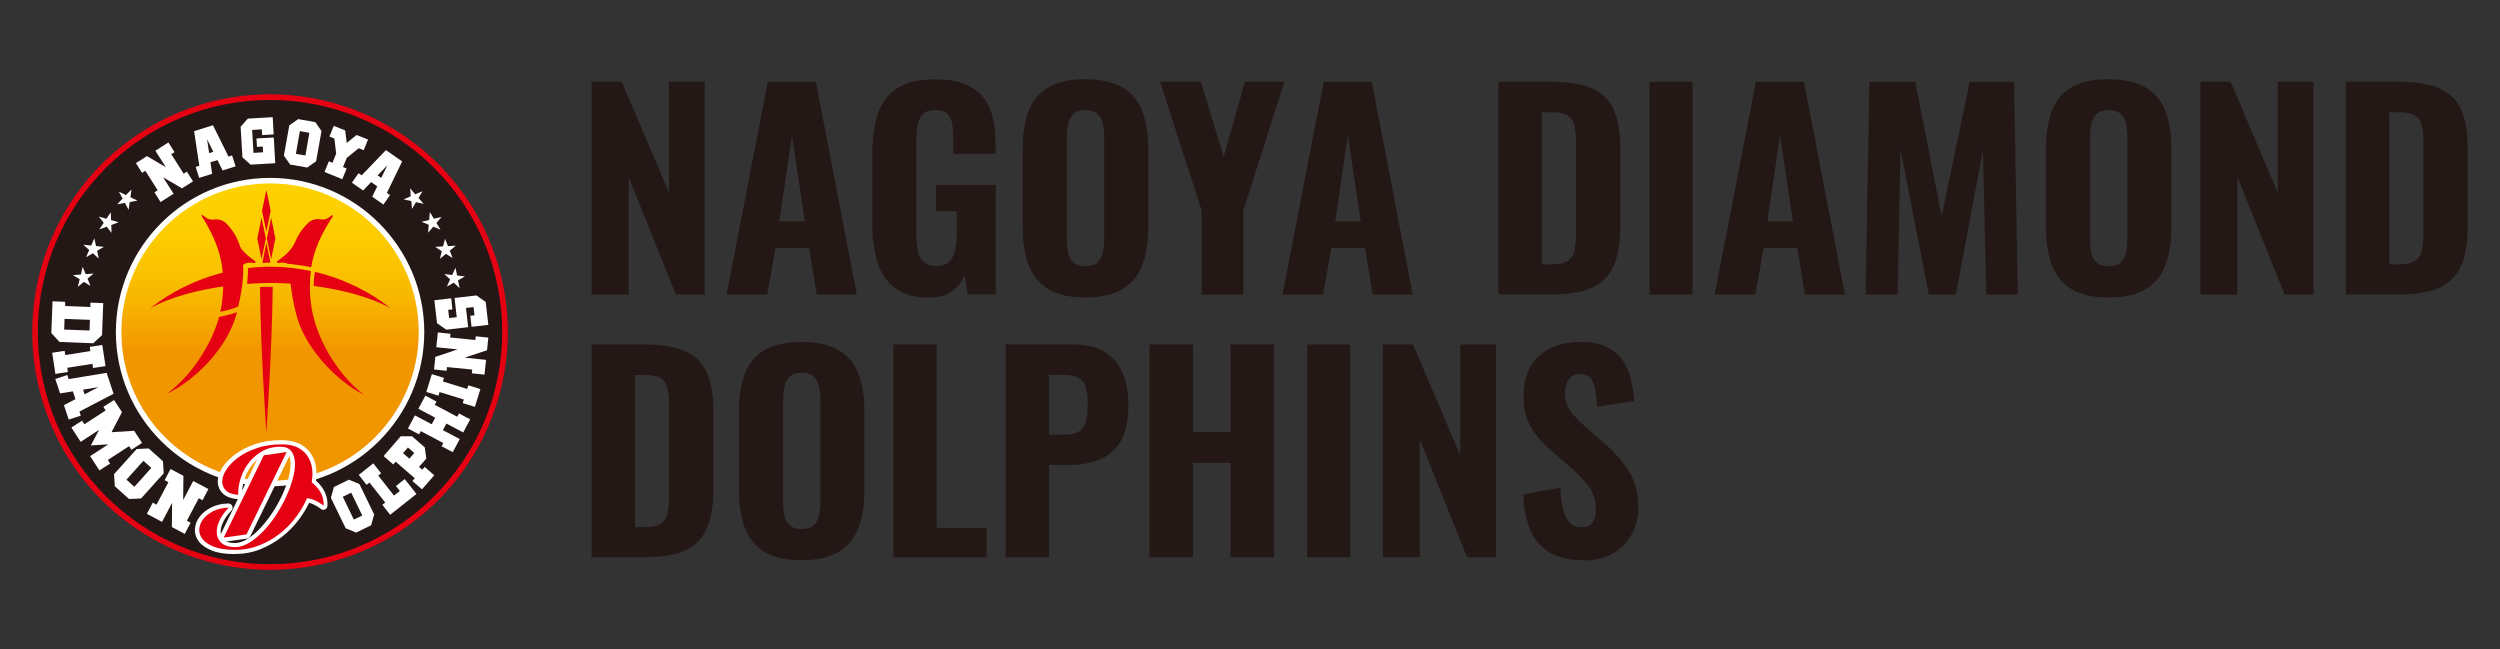 <?xml version="1.0" encoding="utf-8"?>
<svg xmlns="http://www.w3.org/2000/svg" xmlns:xlink="http://www.w3.org/1999/xlink" viewBox="0 0 208 54">
<rect x="0" y="0" width="208" height="54" fill="#333333" stroke="none"/>
<defs>
 <style>
.cls-1 { fill: none; }
.cls-2 { clip-path: url(#sid2); }
.cls-3 { fill: #fff; }
.cls-4 { fill: #e50012; }
.cls-5 { fill: #231815; }
.cls-6 { fill: url(#sid3); }
</style>
  <clipPath id="sid2">
   <rect class="cls-1" width="208" height="54"/>
  </clipPath>
  <linearGradient id="sid3" x1="22.47" y1="55.26" x2="22.47" y2="-4.35" gradientUnits="userSpaceOnUse">
   <stop offset="0" stop-color="#f29600"/>
   <stop offset=".44" stop-color="#f29600"/>
   <stop offset=".45" stop-color="#f39c00"/>
   <stop offset=".5" stop-color="#f7b200"/>
   <stop offset=".55" stop-color="#fac300"/>
   <stop offset=".62" stop-color="#fdcf00"/>
   <stop offset=".72" stop-color="#fed600"/>
   <stop offset="1" stop-color="#ffd800"/>
  </linearGradient>
 </defs>
 <g class="cls-2">
  <path class="cls-5" d="M49.22,24.51V6.8h2.51l3.93,9.22V6.8h2.97V24.51h-2.4l-3.93-9.79v9.79h-3.08Z"/>
  <path class="cls-5" d="M60.45,24.51l3.43-17.7h4l3.41,17.7h-3.34l-.63-3.89h-2.8l-.68,3.89h-3.39Zm4.39-6.1h2.12l-1.07-7.15-1.05,7.15Z"/>
  <path class="cls-5" d="M77.37,24.77c-1.2,0-2.14-.25-2.84-.75s-1.2-1.22-1.5-2.14c-.3-.93-.45-2-.45-3.22v-5.92c0-1.27,.15-2.36,.46-3.28,.31-.92,.84-1.62,1.61-2.12,.76-.5,1.8-.74,3.11-.74s2.27,.21,3.01,.63c.74,.42,1.26,1.02,1.58,1.79,.32,.77,.48,1.69,.48,2.75v1.03h-3.52v-1.25c0-.47-.03-.88-.09-1.24-.06-.36-.19-.64-.4-.84-.21-.2-.55-.31-1.02-.31s-.83,.12-1.05,.37c-.22,.25-.36,.57-.42,.95-.06,.39-.09,.8-.09,1.23v7.85c0,.5,.04,.94,.13,1.33s.25,.7,.49,.92c.24,.22,.59,.33,1.04,.33s.8-.12,1.05-.35c.25-.23,.42-.55,.51-.95,.09-.4,.14-.86,.14-1.37v-1.88h-1.73v-2.19h4.98v9.09h-2.36l-.22-1.6c-.23,.54-.58,.98-1.05,1.33-.47,.35-1.09,.52-1.88,.52Z"/>
  <path class="cls-5" d="M90.29,24.75c-1.3,0-2.32-.23-3.08-.7-.76-.47-1.3-1.13-1.63-2-.33-.87-.49-1.9-.49-3.11v-6.6c0-1.21,.16-2.24,.49-3.1s.87-1.52,1.63-1.97c.76-.45,1.78-.68,3.08-.68s2.35,.23,3.11,.69c.76,.46,1.31,1.11,1.64,1.97,.33,.85,.49,1.88,.49,3.09v6.6c0,1.21-.16,2.25-.49,3.11-.33,.87-.87,1.53-1.64,2s-1.8,.7-3.11,.7Zm0-2.6c.47,0,.81-.11,1.03-.32,.22-.21,.36-.49,.44-.85,.07-.36,.11-.74,.11-1.15V11.46c0-.41-.04-.79-.11-1.14-.07-.35-.22-.63-.44-.84-.22-.21-.56-.32-1.03-.32-.44,0-.76,.11-.98,.32-.22,.21-.36,.49-.44,.84-.07,.35-.11,.73-.11,1.14v8.37c0,.41,.03,.79,.1,1.15,.07,.36,.21,.64,.43,.85,.22,.21,.55,.32,1.01,.32Z"/>
  <path class="cls-5" d="M99.97,24.51v-7.02l-3.45-10.69h3.39l1.9,6.23,1.77-6.23h3.28l-3.41,10.69v7.02h-3.48Z"/>
  <path class="cls-5" d="M106.7,24.51l3.43-17.7h4l3.41,17.7h-3.34l-.63-3.89h-2.8l-.68,3.89h-3.39Zm4.39-6.1h2.12l-1.07-7.15-1.05,7.15Z"/>
  <path class="cls-5" d="M124.67,24.51V6.8h4.33c1.5,0,2.67,.19,3.51,.58,.84,.39,1.43,.99,1.78,1.81,.35,.82,.52,1.88,.52,3.16v6.45c0,1.31-.17,2.39-.52,3.23-.35,.85-.94,1.47-1.76,1.87-.82,.4-1.97,.6-3.44,.6h-4.42Zm3.61-2.51h.77c.67,0,1.15-.11,1.43-.32,.28-.21,.46-.52,.54-.94,.07-.42,.11-.93,.11-1.54v-7.3c0-.61-.05-1.1-.14-1.48-.09-.37-.28-.64-.57-.82-.28-.17-.75-.26-1.39-.26h-.74v12.66Z"/>
  <path class="cls-5" d="M137.24,24.51V6.8h3.58V24.51h-3.58Z"/>
  <path class="cls-5" d="M142.66,24.51l3.43-17.7h4l3.41,17.7h-3.34l-.63-3.89h-2.8l-.68,3.89h-3.39Zm4.39-6.1h2.12l-1.07-7.15-1.05,7.15Z"/>
  <path class="cls-5" d="M155.22,24.51l.31-17.7h3.82l2.19,11.17,2.34-11.17h3.69l.31,17.7h-2.62l-.28-12-2.25,12h-2.25l-2.36-12.09-.24,12.09h-2.64Z"/>
  <path class="cls-5" d="M175.42,24.75c-1.3,0-2.32-.23-3.08-.7-.76-.47-1.3-1.13-1.63-2-.33-.87-.49-1.9-.49-3.11v-6.6c0-1.21,.16-2.24,.49-3.1s.87-1.52,1.63-1.97c.76-.45,1.78-.68,3.08-.68s2.35,.23,3.11,.69c.76,.46,1.31,1.11,1.64,1.97,.33,.85,.49,1.88,.49,3.09v6.6c0,1.21-.16,2.25-.49,3.11-.33,.87-.87,1.53-1.64,2s-1.8,.7-3.11,.7Zm0-2.6c.47,0,.81-.11,1.03-.32,.22-.21,.36-.49,.44-.85,.07-.36,.11-.74,.11-1.15V11.46c0-.41-.04-.79-.11-1.14-.07-.35-.22-.63-.44-.84-.22-.21-.56-.32-1.03-.32-.44,0-.77,.11-.98,.32-.22,.21-.36,.49-.44,.84-.07,.35-.11,.73-.11,1.14v8.37c0,.41,.03,.79,.1,1.15,.07,.36,.21,.64,.43,.85,.22,.21,.55,.32,1.01,.32Z"/>
  <path class="cls-5" d="M183.07,24.51V6.8h2.51l3.93,9.22V6.8h2.97V24.51h-2.4l-3.93-9.79v9.79h-3.08Z"/>
  <path class="cls-5" d="M195.18,24.51V6.8h4.33c1.5,0,2.67,.19,3.51,.58,.84,.39,1.43,.99,1.78,1.81,.35,.82,.52,1.88,.52,3.16v6.45c0,1.31-.17,2.39-.52,3.23-.35,.85-.94,1.47-1.76,1.87-.82,.4-1.97,.6-3.44,.6h-4.42Zm3.61-2.51h.76c.67,0,1.15-.11,1.43-.32,.28-.21,.46-.52,.54-.94,.07-.42,.11-.93,.11-1.54v-7.3c0-.61-.05-1.1-.14-1.48-.09-.37-.28-.64-.57-.82s-.75-.26-1.39-.26h-.74v12.66Z"/>
  <path class="cls-5" d="M49.22,46.37V28.66h4.33c1.5,0,2.67,.19,3.51,.58,.84,.39,1.43,.99,1.78,1.81,.35,.82,.52,1.88,.52,3.16v6.45c0,1.31-.17,2.39-.52,3.23-.35,.85-.94,1.47-1.76,1.87-.82,.4-1.97,.6-3.44,.6h-4.42Zm3.61-2.51h.76c.67,0,1.15-.11,1.43-.32,.28-.21,.46-.52,.54-.94,.07-.42,.11-.93,.11-1.54v-7.3c0-.61-.05-1.1-.14-1.48-.09-.37-.28-.64-.57-.82s-.75-.26-1.39-.26h-.74v12.66Z"/>
  <path class="cls-5" d="M66.68,46.61c-1.3,0-2.32-.23-3.08-.7s-1.3-1.13-1.63-2c-.33-.87-.49-1.9-.49-3.11v-6.6c0-1.21,.16-2.24,.49-3.1,.33-.86,.87-1.52,1.63-1.97s1.78-.68,3.08-.68,2.35,.23,3.11,.69c.76,.46,1.31,1.11,1.64,1.97,.33,.85,.49,1.88,.49,3.09v6.6c0,1.21-.16,2.25-.49,3.11-.33,.87-.87,1.53-1.64,2s-1.8,.7-3.11,.7Zm0-2.6c.47,0,.81-.11,1.03-.32,.22-.21,.36-.49,.44-.85,.07-.36,.11-.74,.11-1.15v-8.37c0-.41-.04-.79-.11-1.14-.07-.35-.22-.63-.44-.84-.22-.21-.56-.32-1.03-.32-.44,0-.76,.11-.98,.32-.22,.21-.36,.49-.44,.84-.07,.35-.11,.73-.11,1.14v8.37c0,.41,.03,.79,.1,1.15,.07,.36,.21,.64,.43,.85,.22,.21,.55,.32,1.01,.32Z"/>
  <path class="cls-5" d="M74.33,46.37V28.66h3.61v15.26h4.15v2.45h-7.76Z"/>
  <path class="cls-5" d="M83.67,46.37V28.66h5.62c1.06,0,1.93,.2,2.6,.6,.67,.4,1.17,.98,1.5,1.74,.33,.76,.49,1.68,.49,2.75,0,1.27-.22,2.26-.64,2.97-.43,.71-1.02,1.22-1.76,1.52-.74,.3-1.6,.45-2.56,.45h-1.64v7.67h-3.61Zm3.61-10.21h1.27c.52,0,.93-.08,1.21-.25,.28-.17,.48-.43,.58-.8,.1-.36,.15-.83,.15-1.4s-.04-.99-.12-1.36-.26-.65-.54-.85c-.28-.2-.71-.31-1.31-.31h-1.25v4.96Z"/>
  <path class="cls-5" d="M95.64,46.37V28.66h3.61v7.28h3.13v-7.28h3.61v17.7h-3.61v-7.85h-3.13v7.85h-3.61Z"/>
  <path class="cls-5" d="M108.76,46.37V28.66h3.58v17.7h-3.58Z"/>
  <path class="cls-5" d="M115.05,46.37V28.66h2.51l3.93,9.22v-9.22h2.97v17.7h-2.4l-3.93-9.79v9.79h-3.08Z"/>
  <path class="cls-5" d="M131.75,46.61c-1.09,0-2-.2-2.73-.6s-1.28-1.01-1.65-1.81c-.37-.81-.59-1.84-.64-3.09l3.1-.52c.03,.73,.11,1.34,.23,1.83,.12,.49,.31,.85,.57,1.09,.25,.24,.57,.36,.95,.36,.47,0,.78-.15,.95-.44,.17-.29,.25-.63,.25-1.01,0-.74-.18-1.37-.54-1.87s-.83-1.01-1.41-1.52l-1.84-1.6c-.66-.55-1.19-1.18-1.61-1.88s-.62-1.56-.62-2.58c0-1.46,.43-2.58,1.28-3.35,.85-.78,2.02-1.17,3.51-1.17,.89,0,1.62,.15,2.19,.44,.57,.29,1.01,.68,1.32,1.17,.31,.49,.53,1.02,.66,1.6,.12,.58,.2,1.15,.23,1.72l-3.08,.46c-.03-.54-.08-1.01-.14-1.42-.07-.41-.2-.73-.39-.96-.2-.23-.49-.35-.88-.35-.42,0-.74,.16-.94,.47-.2,.31-.31,.66-.31,1.04,0,.63,.14,1.14,.43,1.54,.28,.4,.67,.82,1.17,1.26l1.79,1.57c.74,.64,1.38,1.37,1.91,2.2s.8,1.84,.8,3.05c0,.83-.19,1.58-.57,2.25-.38,.67-.91,1.2-1.58,1.57-.68,.38-1.48,.57-2.39,.57Z"/>
  <circle class="cls-4" cx="22.47" cy="27.63" r="19.78" transform="translate(-8.45 9.95) rotate(-21.12)"/>
  <path class="cls-5" d="M41.78,27.63c0,10.67-8.65,19.31-19.31,19.31S3.15,38.3,3.15,27.63,11.8,8.32,22.47,8.32s19.31,8.65,19.31,19.31Z"/>
  <path class="cls-6" d="M35.07,27.63c0,6.96-5.64,12.6-12.6,12.6s-12.6-5.64-12.6-12.6,5.64-12.6,12.6-12.6,12.6,5.64,12.6,12.6Z"/>
  <path class="cls-3" d="M22.47,40.46c-7.07,0-12.83-5.76-12.83-12.83s5.76-12.83,12.83-12.83,12.83,5.76,12.83,12.83-5.76,12.83-12.83,12.83Zm0-25.2c-6.82,0-12.37,5.55-12.37,12.37s5.55,12.37,12.37,12.37,12.37-5.55,12.37-12.37-5.55-12.37-12.37-12.37Z"/>
  <path class="cls-4" d="M19.77,20.2c.34,.75,1.13,1.29,1.38,1.47,.2,.14,.1,.25-.1,.2-.2-.04-.86-.04-.86,.33"/>
  <path class="cls-4" d="M18.73,22.64c-2.46,.59-4.61,1.71-6.23,3.01,1.75-.99,4.19-1.58,6.49-1.88-.08-.37-.17-.76-.26-1.13Z"/>
  <polygon class="cls-4" points="22.16 19.27 21.8 17.54 22.16 15.81 22.52 17.54 22.16 19.27"/>
  <polygon class="cls-4" points="21.76 21.57 21.41 19.84 21.76 18.11 22.12 19.84 21.76 21.57"/>
  <polygon class="cls-4" points="22.56 21.57 22.2 19.84 22.56 18.11 22.91 19.84 22.56 21.57"/>
  <path class="cls-4" d="M26.98,18.74c.21-.22,.44-.45,.68-.67,0,0-.32,.28-.68,.67Z"/>
  <path class="cls-4" d="M17.5,18.75c-.21-.23-.43-.46-.66-.69,1.45,2.37,1.97,4.22,1.64,7.03-.03,.28-.08,.57-.15,.85,.48-.1,1.06-.24,1.49-.44,.75-3.14,.53-5.35-.97-6.89-.5-.51-1.04-.31-1.29-.34-.25-.03-.4-.13-.6-.3-.2-.17-.23-.05-.13,.09,0,0,.31,.28,.66,.69Z"/>
  <path class="cls-4" d="M22.69,23.31c0-.11,0-.22,0-.33,0-.2,0-.39,0-.57-.46,0-.87,.02-1.07,.03,0,.18,0,.36,0,.55v.35c.21-.01,.62-.03,1.07-.03Z"/>
  <path class="cls-4" d="M22.5,21.85l-.34-1.65-.33,1.67c.19,0,.38-.02,.67-.02Z"/>
  <path class="cls-4" d="M25.84,25.05c-.08-.85-.09-1.62-.01-2.34-.57-.12-1.28-.22-1.7-.27-.01,1.04,.15,2.23,.49,3.6h0c.64,2.75,3.22,5.57,5.65,6.8-2.22-1.68-4.17-4.95-4.42-7.79Z"/>
  <path class="cls-4" d="M25.86,22.55c-1.07-.23-2.2-.36-3.36-.36-.65,0-1.24,.04-1.87,.12,.01,.37-.03,1-.07,1.31,.7-.05,1.34-.08,1.94-.08,.98,0,2.11,.06,3.28,.21-.01-.27,0-.73,.08-1.2Z"/>
  <path class="cls-4" d="M27.53,17.97c-.21,.17-.36,.27-.61,.29-.25,.02-.78-.2-1.3,.31-.49,.47-.85,1.02-1.09,1.63h0c-.33,.74-1.13,1.29-1.38,1.47-.2,.14-.1,.25,.1,.2,.13-.03,.46-.04,.67,.07,.26,.03,1.25,.13,1.97,.3,.23-1.43,.8-2.7,1.75-4.16-.24,.23-.46,.45-.68,.67,.36-.4,.68-.67,.68-.67,.1-.14,.08-.26-.13-.09Z"/>
  <path class="cls-4" d="M26.2,22.63c-.04,.26-.1,.71-.1,1.16,2.27,.3,4.66,.89,6.4,1.86-1.63-1.31-3.81-2.44-6.3-3.03Z"/>
  <path class="cls-4" d="M21.63,23.89c.05,5.19,.53,12.11,.53,12.11,0,0,.48-6.93,.53-12.13-.45-.02-.9,0-1.06,.02Z"/>
  <path class="cls-4" d="M19.72,25.97c-.51,.2-1.26,.36-1.49,.4-.68,2.47-2.44,5.02-4.36,6.4,2.46-1.17,5.1-3.93,5.81-6.66h0s.02-.09,.04-.14Z"/>
  <path class="cls-3" d="M4.37,25.07l1.05,.04v.35s2.1,.08,2.1,.08v-.36s1.07,.04,1.07,.04l-.1,2.66-.73,.68-2.81-.11-.68-.74,.1-2.66Zm1,1.46l-.03,.89,2.11,.08,.03-.89-2.11-.08Z"/>
  <path class="cls-3" d="M8.78,30.46l-1.04,.16-.05-.35-2.09,.33,.05,.35-1.04,.16-.27-1.76,1.04-.16,.05,.35,2.09-.33-.05-.35,1.04-.16,.27,1.76Z"/>
  <path class="cls-3" d="M6.28,33.21l-.22-.65-1.06,.17-.4-1.2,1-.33,.11,.34,3.16-.52,.58,1.74-2.84,1.48,.11,.34-1,.33-.4-1.2,.95-.5Zm.63-.79l.13,.39,1.14-.6-1.27,.21Z"/>
  <path class="cls-3" d="M8.22,35.78l-1.51,.98-.77-1.19,.89-.57,.19,.3,1.77-1.15-.19-.3,.89-.57,.66,1.01-.87,1.67,1.88-.12,.66,1.01-.89,.57-.19-.3-1.77,1.15,.19,.3-.89,.57-.77-1.19,1.51-.98-1.45,.09,.68-1.29Z"/>
  <path class="cls-3" d="M10.74,41.52l-1.19-1.07-.06-1,1.88-2.09,1-.05,1.19,1.07,.06,1-1.88,2.09-1,.05Zm.44-1.02l1.41-1.57-.66-.59-1.41,1.57,.66,.59Z"/>
  <path class="cls-3" d="M16.08,40.02l1.26,.67-.49,.93-.31-.17-.99,1.87,.31,.17-.49,.93-1.07-.57,.02-2.01-.84,1.58-1.26-.67,.49-.93,.31,.17,.99-1.87-.31-.17,.49-.93,1.07,.57-.02,2.01,.83-1.57Z"/>
  <path class="cls-3" d="M30.88,43.7l-1.25,.61-.87-.36-1.23-2.53,.25-.9,1.25-.61,.87,.36,1.23,2.53-.25,.9Zm-.74-.81l-.92-1.9-.7,.34,.92,1.9,.7-.34Z"/>
  <path class="cls-3" d="M33.27,40.85l-.33-.41,.73-.58,.98,1.24-2.19,1.73-.65-.83,.24-.19-1.31-1.66-.24,.19-.65-.83,1.21-.96,.65,.83-.24,.19,1.31,1.66,.49-.38Z"/>
  <path class="cls-3" d="M31.92,37.94l1.42-1.64h.94s1.06,.92,1.06,.92l.13,.93-.61,.7,.27,.23,.2-.23,.8,.69-1.02,1.17-.8-.69,.2-.23-1.59-1.38-.2,.23-.8-.69Zm2.14,.22l.41-.47-.53-.46-.41,.47,.53,.46Z"/>
  <path class="cls-3" d="M38.04,34.67l.15-.27,.93,.49-.58,1.09-1.4-.74-.29,.55,1.4,.74-.58,1.09-.93-.49,.14-.27-1.87-.99-.14,.27-.93-.49,.58-1.09,1.4,.74,.29-.55-1.4-.74,.58-1.09,.93,.49-.15,.27,1.87,.99Z"/>
  <path class="cls-3" d="M35.93,31.13l1.01,.31-.09,.3,2.02,.62,.09-.3,1.01,.31-.46,1.48-1.01-.31,.09-.3-2.02-.62-.09,.3-1.01-.31,.46-1.48Z"/>
  <path class="cls-3" d="M36.3,28.89l.13-1.23,1.05,.11-.03,.31,2.1,.21,.03-.31,1.05,.11-.11,1.05-1.86,.62,1.78,.18-.13,1.23-1.05-.11,.03-.31-2.1-.21-.03,.31-1.05-.11,.11-1.05,1.85-.62-1.77-.18Z"/>
  <path class="cls-3" d="M39.64,24.58l.77,.54,.22,1.91-1.4,.16-.1-.92,.35-.04-.08-.68-.63,.07,.18,1.6-1.82,.21-.77-.54-.22-1.91,1.4-.16,.1,.92-.35,.04,.08,.68,.63-.07-.18-1.6,1.82-.21Z"/>
  <path class="cls-3" d="M12.93,12.54l1.08-.69,.51,.81-.27,.17,1.03,1.62,.27-.17,.51,.81-.92,.58-1.57-.92,.87,1.37-1.08,.69-.51-.81,.27-.17-1.03-1.62-.27,.17-.51-.81,.92-.58,1.57,.92-.87-1.36Z"/>
  <path class="cls-3" d="M18.1,13.32l-.59,.18,.14,.96-1.08,.34-.29-.91,.3-.1-.43-2.88,1.57-.49,1.29,2.61,.3-.1,.29,.91-1.08,.34-.43-.87Zm-.7-.58l.35-.11-.52-1.04,.17,1.15Z"/>
  <path class="cls-3" d="M20.84,13.69l-.67-.6-.15-2.55,.6-.67,2.07-.12,.08,1.43-.96,.06-.03-.48-.8,.05,.11,1.91,.8-.05-.03-.48-.48,.03-.04-.7,1.44-.08,.12,2.14-2.07,.12Z"/>
  <path class="cls-3" d="M25.56,13.94l-1.42-.25-.52-.74,.45-2.52,.74-.52,1.42,.25,.52,.74-.45,2.52-.74,.52Zm-.15-1l.33-1.89-.79-.14-.33,1.89,.79,.14Z"/>
  <path class="cls-3" d="M28.85,13.14l-.31,.76,.3,.12-.36,.89-1.48-.6,.36-.89,.3,.12,.31-.76-.15-1.25-.41-.17,.36-.89,.95,.38,.13,1.04,.82-.66,.95,.38-.36,.89-.41-.17-.98,.79Z"/>
  <path class="cls-3" d="M31.38,15.5l-.5-.35-.67,.7-.93-.65,.55-.79,.26,.18,2.02-2.1,1.35,.94-1.27,2.62,.26,.18-.55,.79-.93-.65,.42-.87Zm.04-.91l.3,.21,.51-1.05-.81,.84Z"/>
  <polygon class="cls-3" points="38.68 23 38.03 22.92 37.9 22.28 37.62 22.88 36.97 22.8 37.45 23.25 37.18 23.84 37.75 23.52 38.24 23.97 38.11 23.32 38.68 23"/>
  <polygon class="cls-3" points="35.15 15.91 34.55 16.17 34.12 15.67 34.18 16.33 33.58 16.59 34.22 16.73 34.28 17.38 34.61 16.82 35.25 16.96 34.82 16.47 35.15 15.91"/>
  <polygon class="cls-3" points="36.74 18.05 36.1 18.2 35.76 17.64 35.71 18.3 35.07 18.45 35.67 18.7 35.62 19.36 36.05 18.86 36.65 19.11 36.31 18.55 36.74 18.05"/>
  <polygon class="cls-3" points="37.92 20.44 37.27 20.48 37.03 19.87 36.86 20.5 36.21 20.54 36.76 20.9 36.6 21.53 37.1 21.12 37.66 21.47 37.42 20.86 37.92 20.44"/>
  <polygon class="cls-3" points="6.07 22.89 6.73 22.84 6.88 22.2 7.13 22.81 7.79 22.76 7.28 23.18 7.53 23.79 6.98 23.45 6.47 23.87 6.63 23.23 6.07 22.89"/>
  <polygon class="cls-3" points="9.89 15.95 10.48 16.23 10.94 15.76 10.85 16.41 11.44 16.69 10.79 16.81 10.7 17.46 10.39 16.88 9.75 17 10.2 16.52 9.89 15.95"/>
  <polygon class="cls-3" points="8.22 18.02 8.85 18.2 9.22 17.66 9.24 18.31 9.87 18.49 9.26 18.72 9.28 19.37 8.88 18.86 8.26 19.09 8.63 18.54 8.22 18.02"/>
  <polygon class="cls-3" points="6.93 20.36 7.59 20.43 7.85 19.83 7.99 20.47 8.64 20.54 8.08 20.86 8.21 21.51 7.73 21.07 7.16 21.4 7.42 20.8 6.93 20.36"/>
  <path class="cls-3" d="M25.93,40.13c.02-.13,.04-.26,.05-.38,.05-.53-.01-.99-.18-1.41-.17-.41-.44-.74-.83-.99-.39-.25-.91-.38-1.56-.38-.74,0-1.4,.1-2,.3-.6,.2-1.11,.45-1.53,.75-.42,.3-.76,.63-1,.98-.24,.35-.37,.68-.39,.99-.02,.31,.08,.58,.29,.8,.21,.22,.56,.35,1.04,.38-.02-.35,.03-.75,.15-1.21,.13-.46,.33-.9,.62-1.31,.29-.41,.66-.76,1.12-1.05,.46-.29,1-.43,1.64-.43,.4,0,.69,.12,.88,.36,.19,.24,.29,.55,.31,.95,.02,.39-.04,.84-.18,1.34-.13,.5-.32,1.01-.56,1.53-.24,.52-.53,1.03-.85,1.53-.33,.5-.68,.94-1.06,1.33-.38,.39-.76,.71-1.16,.95-.4,.24-.79,.36-1.17,.36-.45,0-.81-.1-1.06-.29-.25-.19-.41-.45-.45-.76-.05-.32,0-.67,.17-1.06,.16-.39,.43-.78,.8-1.17-.47,0-.88,.1-1.24,.27-.36,.17-.64,.39-.85,.65-.21,.26-.32,.54-.35,.84-.02,.3,.06,.58,.26,.84,.2,.26,.52,.47,.96,.65,.44,.17,1.04,.26,1.77,.26s1.38-.13,2.01-.38c.63-.25,1.21-.58,1.72-.99,.52-.41,.97-.88,1.36-1.41,.37-.5,.66-1.01,.89-1.53,.77,.11,1.37,.63,1.37,.63,.06-.87-.44-1.51-.98-1.94Z"/>
  <path class="cls-3" d="M19.56,46.1c-.79,0-1.41-.09-1.9-.28-.5-.2-.88-.45-1.11-.76-.25-.33-.36-.69-.33-1.08,.03-.37,.17-.72,.42-1.03,.24-.3,.56-.55,.97-.75,.4-.2,.87-.3,1.39-.31,.14,0,.27,.08,.32,.21,.06,.13,.03,.28-.07,.38-.34,.35-.59,.71-.73,1.06-.14,.33-.19,.63-.15,.88,.03,.23,.14,.4,.32,.54,.19,.15,.48,.22,.85,.22,.31,0,.65-.1,.99-.31,.37-.22,.74-.52,1.09-.89,.36-.38,.7-.81,1.02-1.29,.32-.48,.6-.98,.83-1.48,.23-.5,.42-1,.54-1.48,.12-.46,.18-.88,.16-1.24-.01-.32-.09-.57-.23-.74-.12-.15-.32-.23-.61-.23-.57,0-1.06,.13-1.46,.38-.42,.26-.76,.58-1.02,.95-.26,.38-.45,.78-.57,1.2-.11,.42-.16,.79-.14,1.1,0,.1-.03,.2-.1,.27-.07,.07-.17,.11-.27,.1-.56-.04-.99-.2-1.26-.49-.28-.29-.41-.65-.39-1.06,.02-.37,.18-.77,.45-1.17,.26-.38,.63-.74,1.09-1.07,.45-.32,1-.59,1.63-.8,.63-.21,1.34-.31,2.11-.31,.72,0,1.31,.15,1.75,.43,.45,.29,.77,.68,.96,1.16,.19,.46,.25,.99,.2,1.57,0,.07-.01,.14-.02,.21,.68,.61,1.01,1.33,.95,2.11,0,.13-.09,.24-.21,.29-.12,.05-.26,.03-.36-.06,0,0-.41-.35-.95-.5-.22,.46-.49,.91-.81,1.34-.4,.55-.88,1.04-1.42,1.47-.54,.43-1.15,.78-1.81,1.05-.67,.27-1.39,.4-2.14,.4Zm-1.38-3.39c-.09,.03-.18,.07-.27,.11-.31,.15-.56,.34-.73,.55-.16,.21-.25,.42-.27,.65-.02,.22,.04,.41,.19,.6,.16,.21,.43,.39,.82,.54,.01,0,.03,.01,.04,.02-.14-.19-.23-.41-.27-.67-.06-.38,0-.8,.19-1.25,.08-.19,.18-.37,.3-.56Zm6.47-5.16c.14,.26,.21,.56,.23,.91,.02,.43-.05,.91-.19,1.44-.14,.52-.33,1.05-.58,1.59-.25,.53-.54,1.06-.88,1.57-.34,.51-.71,.98-1.09,1.38-.2,.21-.4,.4-.61,.57,.57-.23,1.09-.54,1.56-.91,.49-.39,.93-.84,1.3-1.34,.35-.47,.63-.96,.85-1.46,.06-.14,.21-.23,.37-.21,.33,.05,.64,.16,.89,.29-.13-.35-.38-.68-.76-.98-.1-.08-.15-.21-.12-.33,.02-.12,.04-.24,.05-.36,.04-.47,0-.89-.15-1.25-.14-.35-.37-.62-.7-.83-.04-.03-.09-.06-.14-.08Zm-3.88,.34c-.25,.12-.49,.26-.69,.4-.39,.28-.7,.58-.92,.9-.21,.3-.32,.57-.33,.82-.01,.21,.05,.39,.19,.54,.1,.1,.25,.18,.44,.22,.02-.28,.07-.58,.16-.91,.14-.5,.36-.97,.67-1.42,.14-.2,.3-.39,.47-.56Z"/>
  <polygon class="cls-3" points="23.85 37.61 21.95 37.88 18.61 44.73 20.51 44.46 23.85 37.61"/>
  <path class="cls-3" d="M18.61,45.08c-.11,0-.21-.05-.28-.14-.08-.1-.09-.24-.03-.36l3.34-6.85c.05-.1,.15-.18,.26-.19l1.9-.27c.13-.02,.25,.04,.33,.14,.08,.1,.09,.24,.03,.36l-3.34,6.85c-.05,.1-.15,.18-.26,.19l-1.9,.27s-.03,0-.05,0Zm3.57-6.88l-2.97,6.1,1.08-.15,2.97-6.1-1.08,.15Z"/>
  <path class="cls-3" d="M22,37.61s.49-.32,.9-.32,.84,.09,.84,.09l-.43,.26-1.21,.09-.09-.12Z"/>
  <path class="cls-4" d="M25.93,40.13c.02-.13,.04-.26,.05-.38,.05-.53-.01-.99-.18-1.41-.17-.41-.44-.74-.83-.99-.39-.25-.91-.38-1.56-.38-.74,0-1.4,.1-2,.3-.6,.2-1.11,.45-1.53,.75-.42,.3-.76,.63-1,.98-.24,.35-.37,.68-.39,.99-.02,.31,.08,.58,.29,.8,.21,.22,.56,.35,1.04,.38-.02-.35,.03-.75,.15-1.21,.13-.46,.33-.9,.62-1.31,.29-.41,.66-.76,1.12-1.05,.46-.29,1-.43,1.64-.43,.4,0,.69,.12,.88,.36,.19,.24,.29,.55,.31,.95,.02,.39-.04,.84-.18,1.34-.13,.5-.32,1.01-.56,1.53-.24,.52-.53,1.03-.85,1.53-.33,.5-.68,.94-1.06,1.33-.38,.39-.76,.71-1.16,.95-.4,.24-.79,.36-1.17,.36-.45,0-.81-.1-1.06-.29-.25-.19-.41-.45-.45-.76-.05-.32,0-.67,.17-1.06,.16-.39,.43-.78,.8-1.17-.47,0-.88,.1-1.24,.27-.36,.17-.64,.39-.85,.65-.21,.26-.32,.54-.35,.84-.02,.3,.06,.58,.26,.84,.2,.26,.52,.47,.96,.65,.44,.17,1.04,.26,1.77,.26s1.38-.13,2.01-.38c.63-.25,1.21-.58,1.72-.99,.52-.41,.97-.88,1.36-1.41,.37-.5,.66-1.01,.89-1.53,.77,.11,1.37,.63,1.37,.63,.06-.87-.44-1.51-.98-1.94Z"/>
  <polygon class="cls-4" points="23.85 37.61 21.95 37.88 18.61 44.73 20.51 44.46 23.85 37.61"/>
 </g>
</svg>
